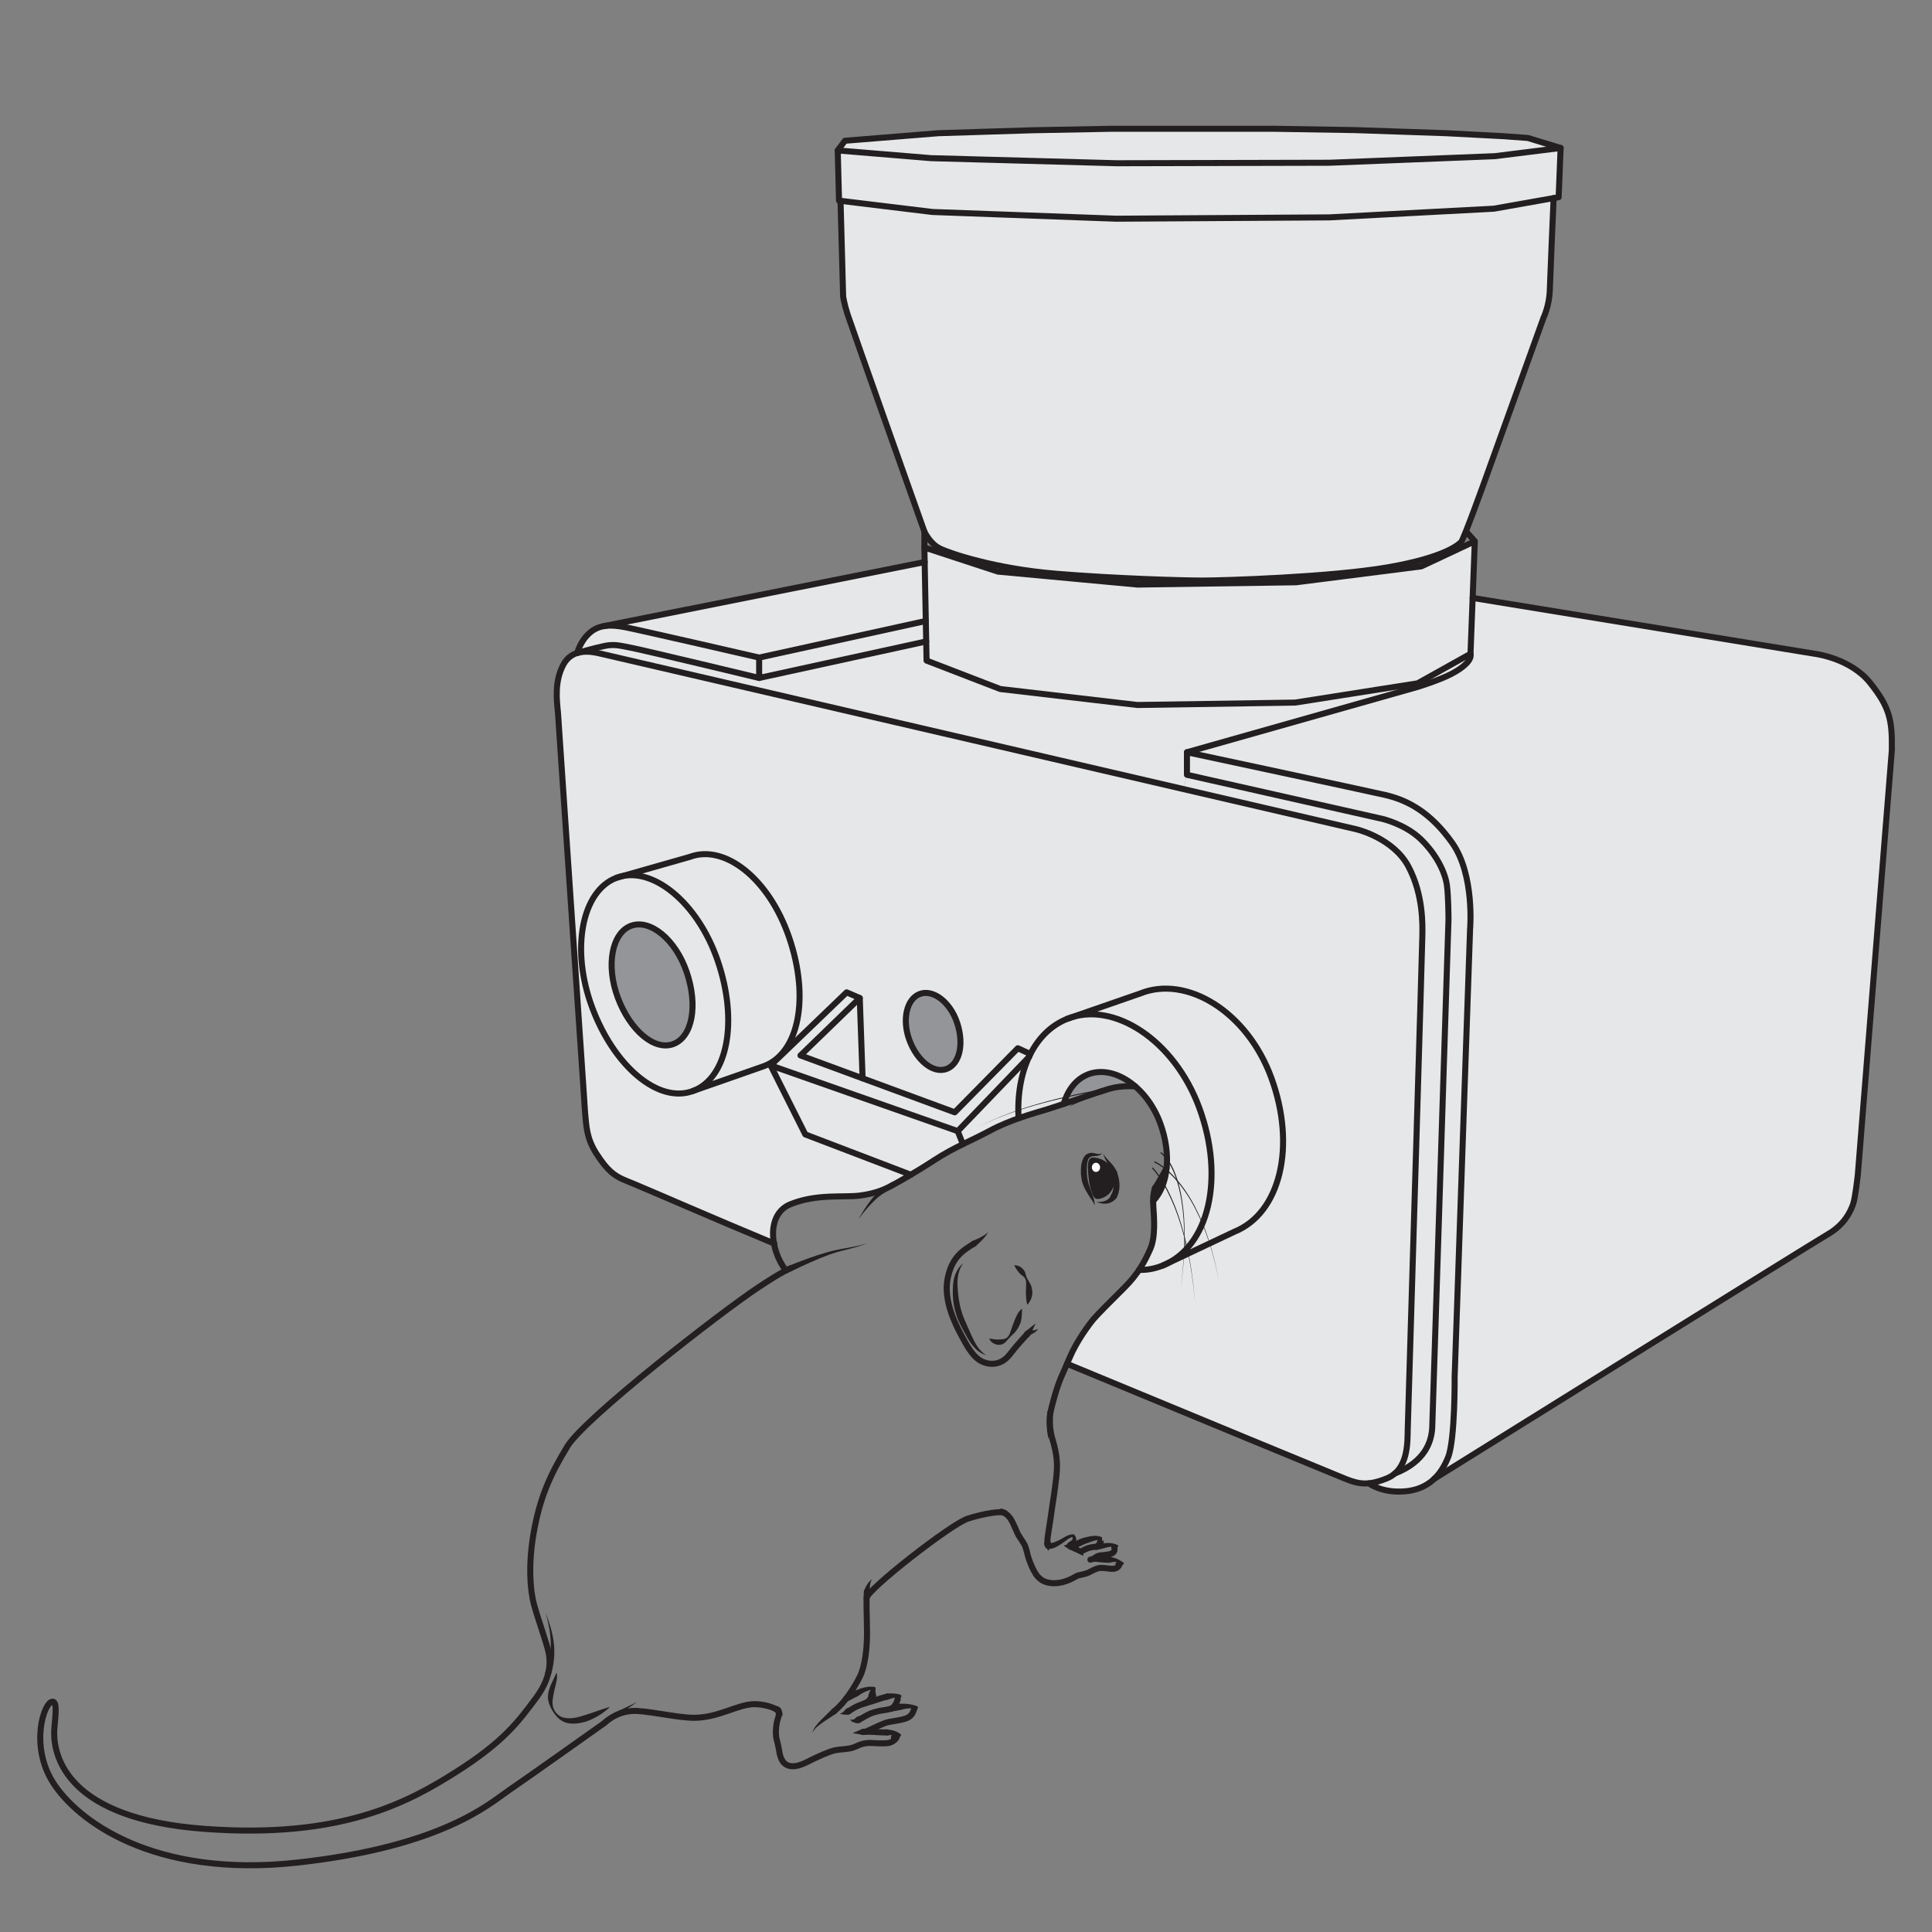 <?xml version="1.0" encoding="UTF-8" standalone="no"?>
<!DOCTYPE svg PUBLIC "-//W3C//DTD SVG 1.1//EN" "http://www.w3.org/Graphics/SVG/1.1/DTD/svg11.dtd">
<svg width="100%" height="100%" viewBox="0 0 1000 1000" version="1.1" xmlns="http://www.w3.org/2000/svg" xmlns:xlink="http://www.w3.org/1999/xlink" xml:space="preserve" xmlns:serif="http://www.serif.com/" style="fill-rule:evenodd;clip-rule:evenodd;stroke-linecap:round;stroke-linejoin:round;stroke-miterlimit:10;">
    <rect x="0" y="0" width="1000" height="1000" fill="#808080" stroke="none"/>
    <g transform="matrix(1,0,0,1,-6075,-1125)">
        <g id="Page-11" serif:id="Page 11" transform="matrix(4.167,0,0,4.167,6075,1125)">
            <rect x="0" y="0" width="240" height="240" style="fill:none;"/>
            <g id="Nose-poke-with-oke-wall--lean" serif:id="Nose poke with oke wall, lean">
                <g transform="matrix(-0.904,0.427,0.427,0.904,147.334,153.864)">
                    <path d="M-2.394,1.766L0.536,1.766C0.478,1.549 0.429,1.33 0.385,1.119C-0.688,0.673 -1.71,0.005 -2.647,-0.856C-2.608,-0.046 -2.534,0.837 -2.394,1.766" style="fill:rgb(230,231,232);fill-rule:nonzero;"/>
                </g>
                <g transform="matrix(1,0,0,1,144.963,146.669)">
                    <path d="M0,-2.689C0.39,-2.16 0.87,-1.309 1.28,0C0.78,-0.58 0.32,-1.03 -0.08,-1.37C-0.02,-1.79 0,-2.229 0,-2.689" style="fill:rgb(230,231,232);fill-rule:nonzero;"/>
                </g>
                <g transform="matrix(1,0,0,1,146.243,152.25)">
                    <path d="M0,-5.58C0.49,-4 0.88,-1.769 0.88,1.37C0.07,-1.79 -0.93,-3.93 -1.73,-5.269L-1.73,-5.28C-1.55,-5.8 -1.43,-6.36 -1.36,-6.95C-0.96,-6.61 -0.5,-6.16 0,-5.58" style="fill:rgb(230,231,232);fill-rule:nonzero;"/>
                </g>
                <g transform="matrix(1,0,0,1,146.243,155.04)">
                    <path d="M0,-8.37C0.99,-7.21 2.11,-5.51 3.12,-3.08C2.64,-1.9 2,-0.86 1.22,0C1.12,-0.49 1,-0.96 0.88,-1.4L0.88,-1.42C0.88,-4.559 0.49,-6.79 0,-8.37" style="fill:rgb(230,231,232);fill-rule:nonzero;"/>
                </g>
                <g transform="matrix(1,0,0,1,143.233,155.54)">
                    <path d="M0,-6.36L0,-6.37C0.56,-6.969 0.97,-7.71 1.26,-8.559C1.26,-8.57 1.26,-8.57 1.27,-8.58C1.27,-8.58 1.28,-8.58 1.28,-8.57L1.28,-8.559C2.08,-7.219 3.08,-5.08 3.89,-1.92L3.89,-1.9C3.89,-1.33 3.88,-0.73 3.85,-0.099C3.29,0.46 2.66,0.93 1.96,1.29L1.2,1.651C0.22,2.04 -0.7,2.22 -1.75,2.201C-1.14,1.31 -0.72,0.451 -0.35,-0.4C0.32,-1.92 0.12,-4.25 0.02,-5.7C0.01,-5.94 0,-6.16 0,-6.36" style="fill:rgb(230,231,232);fill-rule:nonzero;"/>
                </g>
                <g transform="matrix(1,0,0,1,157.913,141.651)">
                    <path d="M0,-7.771C3.09,0.689 1.13,9.029 -4.6,11.349L-7.66,12.79C-7.93,11.889 -8.24,11.059 -8.55,10.309C-6.98,6.5 -7,1.259 -8.94,-4.021C-11.91,-12.131 -19.01,-16.981 -24.64,-15.341L-16.28,-18.25C-10.55,-20.561 -3.02,-16.021 0,-7.771" style="fill:rgb(230,231,232);fill-rule:nonzero;"/>
                </g>
                <g transform="matrix(1,0,0,1,129.953,137.34)">
                    <path d="M0,0.49C-0.81,0.73 -2.06,1.09 -3.43,1.57C-3.45,1.23 -3.46,0.9 -3.46,0.57C-1.39,-0.13 0.68,-0.67 2.47,-1.08C2.45,-1.031 2.43,-0.98 2.42,-0.93C2.4,-0.89 2.38,-0.85 2.37,-0.81C2.28,-0.62 2.22,-0.42 2.16,-0.23L2.18,-0.23L2.17,-0.22C1.26,0.09 0.47,0.35 0,0.49" style="fill:rgb(230,231,232);fill-rule:nonzero;"/>
                </g>
                <g transform="matrix(1,0,0,1,126.523,134.479)">
                    <path d="M0,4.431C-1.16,4.851 -2.41,5.351 -3.54,5.961C-4.74,6.611 -5.83,7.101 -6.92,7.641L-7.56,6.021L1.31,-3.21C0.41,-1.319 -0.05,0.961 -0.03,3.431C-0.03,3.761 -0.02,4.091 0,4.431" style="fill:rgb(230,231,232);fill-rule:nonzero;"/>
                </g>
                <g transform="matrix(1,0,0,1,128.003,145.71)">
                    <path d="M0,-14.79C1.02,-16.81 2.56,-18.35 4.54,-19.15L5.27,-19.4C10.9,-21.04 18,-16.19 20.97,-8.08C22.91,-2.8 22.93,2.44 21.36,6.25C20.35,3.82 19.23,2.12 18.24,0.96C17.83,-0.35 17.35,-1.2 16.96,-1.729C16.95,-3.12 16.68,-4.64 16.12,-6.17C15.42,-8.07 14.31,-9.65 13.02,-10.76L13.01,-10.76C12.18,-11.49 11.27,-12.01 10.36,-12.29C9.39,-12.6 8.41,-12.64 7.5,-12.38C7.36,-12.34 7.22,-12.3 7.08,-12.24C6.72,-12.09 6.39,-11.9 6.09,-11.66C5.93,-11.56 5.79,-11.43 5.65,-11.28C5.5,-11.15 5.37,-11 5.25,-10.84C5.12,-10.7 5.01,-10.54 4.91,-10.37C4.91,-10.36 4.9,-10.36 4.9,-10.35C4.79,-10.19 4.7,-10.03 4.61,-9.85C4.58,-9.79 4.55,-9.729 4.53,-9.67C4.49,-9.6 4.46,-9.53 4.43,-9.46L4.43,-9.45L4.42,-9.45C2.63,-9.04 0.56,-8.5 -1.51,-7.8C-1.53,-10.269 -1.07,-12.55 -0.17,-14.44C-0.13,-14.56 -0.07,-14.68 0,-14.79" style="fill:rgb(230,231,232);fill-rule:nonzero;"/>
                </g>
                <g transform="matrix(1,0,0,1,106.793,133.941)">
                    <path d="M0,-9.971L0.35,0L-7.36,-2.841L0,-9.971Z" style="fill:rgb(230,231,232);fill-rule:nonzero;"/>
                </g>
                <g transform="matrix(1,0,0,1,107.143,129.81)">
                    <path d="M0,4.14L11.45,8.36L19.29,0.4L20.86,1.11C20.79,1.22 20.73,1.34 20.69,1.459L11.82,10.69L-11.42,2.53L-10.31,1.459L-1.98,-6.55L-0.35,-5.84L-7.71,1.289L0,4.13L0,4.14Z" style="fill:rgb(230,231,232);fill-rule:nonzero;"/>
                </g>
                <g transform="matrix(1,0,0,1,119.602,136.14)">
                    <path d="M0,5.98C-1.13,6.53 -2.27,7.129 -3.55,7.959C-4.6,8.65 -5.61,9.27 -6.47,9.78L-19.57,4.77L-23.88,-3.8L-0.64,4.36L0,5.98Z" style="fill:rgb(230,231,232);fill-rule:nonzero;"/>
                </g>
                <g transform="matrix(1,0,0,1,110.593,125.832)">
                    <path d="M0,21.518C-0.69,21.869 -1.78,22.418 -3.8,22.678C-5.82,22.928 -9.13,22.428 -12.41,23.748C-14.3,24.518 -14.84,26.558 -14.46,28.619C-22.17,25.428 -29.25,22.308 -31.81,21.248C-32.7,20.878 -32.84,20.829 -33.18,20.678C-34.23,20.199 -35.12,19.649 -36.53,17.428C-37.73,15.548 -37.75,14.088 -37.91,12.529C-37.95,12.048 -38.03,10.619 -38.03,10.619L-39.23,-7.042L-38.39,-7.101C-38.29,-5.062 -37.85,-2.872 -37.03,-0.671C-34.31,6.598 -28.81,11.289 -24.51,9.678L-15.7,6.588C-14.99,6.319 -14.36,5.918 -13.81,5.388L-13.76,5.438L-14.87,6.508L-10.56,15.079L2.54,20.088C1.54,20.678 0.74,21.128 0.26,21.388C0.22,21.409 0.18,21.428 0.14,21.449C0.09,21.478 0.04,21.498 0,21.518" style="fill:rgb(230,231,232);fill-rule:nonzero;"/>
                </g>
                <g transform="matrix(1,0,0,1,83.633,115.341)">
                    <path d="M0,14.339C2.36,13.459 3.09,9.56 1.66,5.39C0.26,1.319 -2.9,-1.221 -5.26,-0.341C-7.62,0.539 -8.4,4.549 -6.89,8.589C-5.38,12.619 -2.35,15.219 0,14.339M5.51,3.989C8.1,11.52 6.75,18.56 2.45,20.169C-1.85,21.779 -7.35,17.089 -10.07,9.819C-10.89,7.619 -11.33,5.429 -11.43,3.39C-11.65,-1.321 -10.05,-5.19 -7.05,-6.31L-6.37,-6.501C-2.16,-7.44 3.13,-2.971 5.51,3.989" style="fill:rgb(230,231,232);fill-rule:nonzero;"/>
                </g>
                <g transform="matrix(1,0,0,1,98.013,123.899)">
                    <path d="M0,-7.459C2.15,-1.159 1.53,4.641 -1.23,7.32C-1.78,7.851 -2.41,8.251 -3.12,8.52L-11.93,11.61C-7.63,10.001 -6.28,2.961 -8.87,-4.569C-11.25,-11.529 -16.54,-15.999 -20.75,-15.06L-12.32,-17.459C-8.02,-19.069 -2.52,-14.8 0,-7.459" style="fill:rgb(230,231,232);fill-rule:nonzero;"/>
                </g>
                <g transform="matrix(1,0,0,1,168.473,176.27)">
                    <path d="M0,-73.27C0,-73.27 -9.01,-75.36 -21.44,-78.25L-21.04,-80.03L3.23,-74.55C3.23,-74.55 6.06,-73.9 8.01,-72.03C10.01,-70.09 11.08,-67.79 11.27,-66.21C11.43,-64.82 11.45,-62.46 11.45,-62.04C11.45,-61.66 9.79,-10.53 9.48,-0.6C9.45,0.46 9.45,0.64 9.43,1.05C9.33,2.82 8.55,5.28 4.79,6.76L4.78,6.75C6.44,5.35 6.36,2.66 6.39,1.24C6.4,0.4 6.41,0.53 6.45,-0.75C6.76,-11.23 8.21,-59.35 8.21,-60.22C8.21,-61.2 8.37,-65.09 6.47,-68.65C4.57,-72.21 0,-73.27 0,-73.27" style="fill:rgb(230,231,232);fill-rule:nonzero;"/>
                </g>
                <g transform="matrix(1,0,0,1,180.373,174.24)">
                    <path d="M0,-69.55C2.83,-65.571 2.23,-58.811 2.23,-58.811L0.31,-3.25C0.31,-3.25 0.38,4.58 -0.5,6.779C-0.9,7.79 -1.45,8.71 -2.21,9.439C-3.09,10.29 -4.27,10.87 -5.85,11C-8.77,11.25 -10.32,10.01 -10.32,10.01L-10.32,10C-9.68,9.939 -8.97,9.75 -8.09,9.389C-7.71,9.24 -7.39,9.04 -7.12,8.779L-7.11,8.79C-3.35,7.309 -2.57,4.849 -2.47,3.08C-2.45,2.67 -2.45,2.49 -2.42,1.429C-2.11,-8.5 -0.45,-59.63 -0.45,-60.01C-0.45,-60.431 -0.47,-62.79 -0.63,-64.181C-0.82,-65.76 -1.89,-68.061 -3.89,-70C-5.84,-71.87 -8.67,-72.521 -8.67,-72.521L-32.94,-78L-32.94,-80.8C-32.94,-80.8 -10.81,-76.061 -8.37,-75.51C-5.47,-74.851 -2.66,-73.3 0,-69.55" style="fill:rgb(230,231,232);fill-rule:nonzero;"/>
                </g>
                <g transform="matrix(1,0,0,1,77.653,83.95)">
                    <path d="M0,-6.04C1.65,-5.73 16.64,-2.27 16.64,-2.27L16.64,0.26C16.64,0.26 2.37,-3.17 0.89,-3.46C-0.59,-3.74 -1.3,-3.96 -2.48,-3.73C-3.66,-3.5 -5.82,-2.88 -5.82,-2.88C-5.86,-2.87 -5.91,-2.851 -5.95,-2.84C-5.95,-2.84 -5.59,-4.33 -4.37,-5.37C-3.83,-5.83 -3.25,-6.07 -2.62,-6.181L-2.5,-6.2C-1.72,-6.3 -0.88,-6.21 0,-6.04" style="fill:rgb(230,231,232);fill-rule:nonzero;"/>
                </g>
                <g transform="matrix(1,0,0,1,115.003,84.21)">
                    <path d="M0,-7.07L0.04,-4.53L-20.71,0L-20.71,-2.53L-0.01,-7.07L0,-7.07Z" style="fill:rgb(230,231,232);fill-rule:nonzero;"/>
                </g>
                <g transform="matrix(1,0,0,1,117.573,132.44)">
                    <path d="M0,0.329C1.64,-0.28 2.2,-2.78 1.3,-5.431C0.42,-8.021 -1.69,-9.591 -3.32,-8.981C-4.95,-8.37 -5.56,-5.78 -4.6,-3.221C-3.65,-0.671 -1.63,0.939 0,0.329M-12.41,-9.181L-20.74,-1.171L-20.79,-1.221C-18.03,-3.9 -17.41,-9.7 -19.56,-16C-22.08,-23.341 -27.58,-27.61 -31.88,-26L-40.31,-23.601C-40.54,-23.561 -40.77,-23.49 -40.99,-23.41C-43.99,-22.29 -45.59,-18.421 -45.37,-13.71L-46.21,-13.65L-48.16,-42.381C-48.16,-42.381 -48.23,-43.551 -48.27,-43.941C-48.42,-45.45 -48.72,-47.75 -47.62,-49.851C-47.17,-50.691 -46.54,-51.12 -45.87,-51.33C-45.83,-51.341 -45.78,-51.36 -45.74,-51.37C-44.74,-51.631 -43.67,-51.421 -43.01,-51.261C-42.23,-51.07 1.99,-40.801 29.46,-34.421C41.89,-31.53 50.9,-29.441 50.9,-29.441C50.9,-29.441 55.47,-28.381 57.37,-24.82C59.27,-21.261 59.11,-17.37 59.11,-16.391C59.11,-15.521 57.66,32.6 57.35,43.079C57.31,44.359 57.3,44.229 57.29,45.069C57.26,46.489 57.34,49.18 55.68,50.579C55.41,50.84 55.09,51.04 54.71,51.189C53.83,51.55 53.12,51.739 52.48,51.8C50.94,51.96 49.87,51.369 47.94,50.59C46.9,50.17 32.13,44.079 14.97,36.96C15.07,36.739 15.17,36.5 15.28,36.229C16.16,34.119 17.77,31.989 18.26,31.409C18.75,30.829 20.36,29.22 22.09,27.5C22.85,26.739 23.44,26.01 23.91,25.3C24.96,25.319 25.88,25.14 26.86,24.75L27.62,24.39L29.48,23.51L30.03,23.25L32.68,22L35.74,20.559C41.47,18.239 43.43,9.899 40.34,1.439C37.32,-6.811 29.79,-11.351 24.06,-9.04L15.7,-6.131L14.97,-5.881C12.99,-5.08 11.45,-3.54 10.43,-1.521L8.86,-2.231L1.02,5.729L-10.43,1.51L-10.43,1.5L-10.78,-8.471L-12.41,-9.181Z" style="fill:rgb(230,231,232);fill-rule:nonzero;"/>
                </g>
                <g transform="matrix(1,0,0,1,94.293,93.49)">
                    <path d="M0,-9.28L20.75,-13.81L20.8,-11.44L29.95,-7.9L46.99,-5.92L66.58,-6.22L81.79,-8.61L88.36,-12.28C88.55,-11.52 87.52,-10.58 85.99,-9.78C84.45,-8.98 81.78,-8.16 81.78,-8.16L53.14,-0.05L53.14,2.75L52.74,4.53C25.27,-1.85 -18.95,-12.12 -19.73,-12.31C-20.39,-12.47 -21.46,-12.68 -22.46,-12.42C-22.46,-12.42 -20.3,-13.04 -19.12,-13.27C-17.94,-13.5 -17.23,-13.28 -15.75,-13C-14.27,-12.71 0,-9.28 0,-9.28" style="fill:rgb(230,231,232);fill-rule:nonzero;"/>
                </g>
                <g transform="matrix(1,0,0,1,75.153,73.76)">
                    <path d="M0,3.99L39.7,-3.93L39.85,3.38L39.84,3.38L19.14,7.92C19.14,7.92 4.15,4.46 2.5,4.15C1.62,3.98 0.78,3.89 0,3.99" style="fill:rgb(230,231,232);fill-rule:nonzero;"/>
                </g>
                <g transform="matrix(1,0,0,1,232.292,173.14)">
                    <path d="M0,-88.33C2.37,-85.34 2.77,-83.8 2.7,-79.96L-1.52,-27.239C-1.52,-27.239 -1.84,-24.37 -2.11,-23.59C-2.41,-22.729 -3.13,-21.059 -5.23,-19.84C-7.26,-18.659 -54.13,10.54 -54.13,10.54C-53.37,9.811 -52.82,8.891 -52.42,7.88C-51.54,5.681 -51.61,-2.149 -51.61,-2.149L-49.69,-57.71C-49.69,-57.71 -49.09,-64.47 -51.92,-68.449C-54.58,-72.199 -57.39,-73.75 -60.29,-74.409C-62.73,-74.96 -84.86,-79.699 -84.86,-79.699L-56.22,-87.809C-56.22,-87.809 -53.55,-88.63 -52.01,-89.43C-50.48,-90.229 -49.45,-91.17 -49.64,-91.93L-49.37,-98.87L-6.67,-91.899C-6.67,-91.899 -2.38,-91.319 0,-88.33" style="fill:rgb(230,231,232);fill-rule:nonzero;"/>
                </g>
                <g transform="matrix(1,0,0,1,114.823,86.792)">
                    <path d="M0,-18.782L9.14,-15.792L26.48,-14.181L46.18,-14.462L61.73,-16.442L68.37,-19.561L68.1,-12.522L67.83,-5.582L61.26,-1.912L46.05,0.478L26.46,0.779L9.42,-1.202L0.27,-4.742L0.22,-7.112L0.18,-9.652L0.03,-16.962L0,-18.782Z" style="fill:rgb(230,231,232);fill-rule:nonzero;"/>
                </g>
                <g transform="matrix(1,0,0,1,192.983,72.111)">
                    <path d="M0,-47.511L0,-47.5C0,-47.5 -0.42,-38 -0.48,-36.061C-0.54,-34.12 -1.25,-32.66 -1.25,-32.66L-8.34,-12.971C-8.34,-12.971 -11.16,-5.12 -11.5,-4.781C-11.75,-4.531 -13.4,-2.891 -20.57,-1.651C-27.74,-0.401 -41.11,0 -43.59,0C-46.08,0 -54.44,-0.24 -61.81,-0.841C-69.47,-1.481 -75.05,-3.391 -76.27,-4C-77.5,-4.611 -78.16,-6.08 -78.16,-6.08C-78.16,-6.08 -87.28,-31.74 -87.7,-33.061C-88.13,-34.391 -88.25,-35.29 -88.25,-35.29L-88.58,-47.16L-88.58,-47.17L-77.17,-45.781L-54.33,-44.95L-27.88,-45.111L-7.43,-46.191L0,-47.511Z" style="fill:rgb(230,231,232);fill-rule:nonzero;"/>
                </g>
                <g transform="matrix(1,0,0,1,193.853,27.16)">
                    <path d="M0,-8.78L-0.25,-2.67L-0.87,-2.56L-8.3,-1.24L-28.75,-0.16L-55.2,0L-78.04,-0.83L-89.45,-2.219L-89.63,-2.24L-89.8,-8.469L-78.2,-7.52L-55.18,-6.88L-28.71,-6.94L-8.2,-7.759L0,-8.78Z" style="fill:rgb(230,231,232);fill-rule:nonzero;"/>
                </g>
                <g transform="matrix(1,0,0,1,104.953,18.8)">
                    <path d="M0,-1.32L11.59,-2.251L23.29,-2.621L33.07,-2.8L53.36,-2.8L63.33,-2.64L74.69,-2.251L81.74,-1.89L84.82,-1.661L88.9,-0.421L80.7,0.6L60.19,1.419L33.72,1.48L10.7,0.839L-0.9,-0.11L0,-1.32Z" style="fill:rgb(230,231,232);fill-rule:nonzero;"/>
                </g>
                <g transform="matrix(1,0,0,1,69.16,214.124)">
                    <path d="M0,-6.284C0.107,-5.723 -0.062,-5.179 -0.175,-4.684C-0.298,-4.183 -0.409,-3.708 -0.476,-3.235C-0.554,-2.77 -0.569,-2.255 -0.353,-1.794C-0.145,-1.335 0.252,-0.969 0.706,-0.815C1.624,-0.53 2.594,-0.787 3.54,-1.097C4.5,-1.393 5.462,-1.768 6.487,-2.076L6.524,-2.011C5.729,-1.291 4.814,-0.723 3.794,-0.34C3.28,-0.16 2.734,-0.046 2.168,-0.025C1.607,0 0.999,-0.113 0.52,-0.446C0.035,-0.767 -0.292,-1.22 -0.567,-1.681C-0.844,-2.144 -1.072,-2.688 -1.098,-3.266C-1.113,-4.447 -0.432,-5.347 -0.075,-6.284L0,-6.284Z" style="fill:rgb(35,31,32);fill-rule:nonzero;"/>
                </g>
                <g transform="matrix(-0.846,-0.533,-0.533,0.846,143.775,146.612)">
                    <path d="M-0.22,-1.692C-0.478,-1.154 -0.677,-0.616 -0.798,-0.073C-0.601,-0.183 -0.401,-0.278 -0.22,-0.362C-0.193,-0.905 -0.157,-1.441 -0.144,-1.702C-0.172,-1.695 -0.198,-1.689 -0.22,-1.692" style="fill:rgb(198,200,202);fill-rule:nonzero;"/>
                </g>
                <g transform="matrix(1,0,0,1,144.49,148.634)">
                    <path d="M0,-1.658C-0.286,-0.79 -0.709,-0.04 -1.27,0.552C-1.25,-0.346 -1.103,-0.879 -1.063,-0.997C-1.054,-1.016 -1.054,-1.026 -1.054,-1.026C-0.995,-1.125 -0.936,-1.223 -0.866,-1.332C-0.709,-1.579 -0.522,-1.894 -0.335,-2.21C-0.227,-2.043 -0.108,-1.855 0,-1.658" style="fill:rgb(198,200,202);fill-rule:nonzero;"/>
                </g>
                <g transform="matrix(1,0,0,1,137.666,137.113)">
                    <path d="M0,-1.845C-1.112,-1.509 -3.604,-0.652 -5.553,0C-5.464,-0.296 -5.366,-0.592 -5.238,-0.859C-2.412,-1.499 -0.295,-1.805 0,-1.845" style="fill:rgb(147,149,152);fill-rule:nonzero;"/>
                </g>
                <g transform="matrix(1,0,0,1,137.666,133.709)">
                    <path d="M0,1.559C-0.295,1.599 -2.412,1.905 -5.238,2.545C-4.687,1.244 -3.781,0.247 -2.58,-0.236C-0.729,-0.986 1.467,-0.354 3.318,1.234C3.121,1.214 1.536,1.106 0.04,1.549C0.04,1.549 0.03,1.549 0,1.559" style="fill:rgb(147,149,152);fill-rule:nonzero;"/>
                </g>
                <g transform="matrix(1,0,0,1,96.185,110.848)">
                    <path d="M0,43.623C-7.728,40.418 -14.832,37.296 -17.406,36.227C-18.293,35.859 -18.435,35.814 -18.771,35.661C-19.817,35.185 -20.714,34.629 -22.122,32.416C-23.319,30.535 -23.345,29.07 -23.499,27.51C-23.545,27.034 -23.626,25.602 -23.626,25.602L-26.775,-20.792C-26.775,-20.792 -26.841,-21.962 -26.879,-22.351C-27.029,-23.861 -27.328,-26.161 -26.227,-28.253C-25.106,-30.386 -22.765,-29.935 -21.624,-29.663C-20.483,-29.392 72.291,-7.843 72.291,-7.843C72.291,-7.843 76.854,-6.783 78.756,-3.224C80.658,0.336 80.495,4.222 80.495,5.2C80.495,6.072 79.05,54.194 78.735,64.668C78.696,65.948 78.693,65.823 78.675,66.666C78.639,68.324 78.756,71.692 76.094,72.779C73.083,74.009 72.045,73.28 69.33,72.182C68.291,71.762 53.52,65.673 36.358,58.558" style="fill:none;fill-rule:nonzero;stroke:rgb(35,31,32);stroke-width:0.75px;"/>
                </g>
                <g transform="matrix(1,0,0,1,170.051,94.673)">
                    <path d="M0,89.582C0,89.582 1.549,90.815 4.47,90.571C7.39,90.327 8.938,88.547 9.821,86.346C10.704,84.145 10.636,76.319 10.636,76.319L12.552,20.757C12.552,20.757 13.154,13.993 10.328,10.017C7.662,6.267 4.85,4.718 1.957,4.061C-0.491,3.504 -22.616,-1.233 -22.616,-1.233L-22.616,1.567L1.658,7.043C1.658,7.043 4.486,7.694 6.429,9.568C8.436,11.504 9.504,13.808 9.689,15.384C9.854,16.781 9.871,19.133 9.871,19.555C9.871,19.935 8.215,71.068 7.904,80.992C7.87,82.06 7.874,82.236 7.852,82.65C7.757,84.414 6.97,86.875 3.209,88.358" style="fill:none;fill-rule:nonzero;stroke:rgb(35,31,32);stroke-width:0.75px;"/>
                </g>
                <g transform="matrix(1,0,0,1,183.193,86.469)">
                    <path d="M0,-19.238L-0.537,-5.258L-7.111,-1.59L-22.324,0.802L-41.912,1.101L-58.945,-0.883L-68.1,-4.415L-68.372,-18.464L-59.23,-15.467L-41.891,-13.858L-22.188,-14.143L-6.643,-16.12L0,-19.238L-0.978,-20.339" style="fill:none;fill-rule:nonzero;stroke:rgb(35,31,32);stroke-width:0.75px;"/>
                </g>
                <g transform="matrix(1,0,0,1,115.048,81.671)">
                    <path d="M0,-1.995L-20.751,2.54L-20.751,0.01L-0.05,-4.535" style="fill:none;fill-rule:nonzero;stroke:rgb(35,31,32);stroke-width:0.75px;"/>
                </g>
                <g transform="matrix(1,0,0,1,71.83,83.128)">
                    <path d="M0,-2.056C0,-2.056 2.161,-2.677 3.343,-2.909C4.524,-3.139 5.23,-2.922 6.711,-2.636C8.192,-2.351 22.468,1.083 22.468,1.083" style="fill:none;fill-rule:nonzero;stroke:rgb(35,31,32);stroke-width:0.75px;"/>
                </g>
                <g transform="matrix(1,0,0,1,71.702,78.102)">
                    <path d="M0,3.006C0,3.006 0.36,1.52 1.583,0.474C2.805,-0.572 4.312,-0.505 5.956,-0.192C7.6,0.12 22.596,3.578 22.596,3.578" style="fill:none;fill-rule:nonzero;stroke:rgb(35,31,32);stroke-width:0.75px;"/>
                </g>
                <g transform="matrix(0.981,-0.196,-0.196,-0.981,76.193,81.591)">
                    <path d="M-0.392,3.973L40.218,3.973" style="fill:none;fill-rule:nonzero;stroke:rgb(35,31,32);stroke-width:0.75px;"/>
                </g>
                <g transform="matrix(1,0,0,1,147.435,81.212)">
                    <path d="M0,12.228L28.634,4.118C28.634,4.118 31.31,3.302 32.845,2.5C34.379,1.699 35.411,0.761 35.221,0" style="fill:none;fill-rule:nonzero;stroke:rgb(35,31,32);stroke-width:0.75px;"/>
                </g>
                <g transform="matrix(1,0,0,1,182.923,183.682)">
                    <path d="M0,-109.411L42.698,-102.442C42.698,-102.442 46.99,-101.858 49.367,-98.869C51.744,-95.88 52.138,-94.345 52.07,-90.5L47.846,-37.784C47.846,-37.784 47.535,-34.911 47.262,-34.129C46.963,-33.273 46.243,-31.602 44.138,-30.38C42.111,-29.202 -4.763,0 -4.763,0" style="fill:none;fill-rule:nonzero;stroke:rgb(35,31,32);stroke-width:0.75px;"/>
                </g>
                <g transform="matrix(1,0,0,1,104.057,26.86)">
                    <path d="M0,-8.173L0.163,-1.937L11.756,-0.53L34.597,0.306L61.043,0.142L81.5,-0.938L89.548,-2.364L89.792,-8.479L81.602,-7.459L61.084,-6.645L34.617,-6.583L11.593,-7.215L0,-8.173Z" style="fill:none;fill-rule:nonzero;stroke:rgb(35,31,32);stroke-width:0.75px;"/>
                </g>
                <g transform="matrix(1,0,0,1,104.057,15.996)">
                    <path d="M0,2.69L0.896,1.488L12.49,0.55L24.185,0.183L33.965,0L54.258,0L64.222,0.163L75.591,0.55L82.641,0.918L85.717,1.141L89.792,2.384" style="fill:none;fill-rule:nonzero;stroke:rgb(35,31,32);stroke-width:0.75px;"/>
                </g>
                <g transform="matrix(1,0,0,1,104.406,71.774)">
                    <path d="M0,-46.829L0.324,-34.95C0.324,-34.95 0.446,-34.053 0.874,-32.728C1.302,-31.403 10.416,-5.742 10.416,-5.742C10.416,-5.742 11.082,-4.275 12.304,-3.663C13.526,-3.052 19.109,-1.14 26.77,-0.508C34.135,0.1 42.5,0.34 44.985,0.34C47.471,0.34 60.837,-0.068 68.009,-1.311C75.181,-2.555 76.831,-4.195 77.076,-4.441C77.422,-4.787 80.234,-12.634 80.234,-12.634L87.325,-32.32C87.325,-32.32 88.038,-33.788 88.099,-35.725C88.16,-37.66 88.576,-47.169 88.576,-47.169" style="fill:none;fill-rule:nonzero;stroke:rgb(35,31,32);stroke-width:0.75px;"/>
                </g>
                <g transform="matrix(0,-1,-1,0,115.809,67.019)">
                    <path d="M-0.987,0.987L0.987,0.987" style="fill:none;fill-rule:nonzero;stroke:rgb(35,31,32);stroke-width:0.75px;"/>
                </g>
                <g transform="matrix(0.35,0.937,0.937,-0.35,75.879,116.048)">
                    <path d="M7.723,-5.357C15.485,-5.358 21.8,-1.854 21.8,2.74C21.799,7.334 15.681,11.059 7.723,11.278C-0.037,11.492 -6.325,7.711 -6.325,3.118C-6.325,-1.476 -0.039,-5.356 7.723,-5.357Z" style="fill:none;fill-rule:nonzero;stroke:rgb(35,31,32);stroke-width:0.75px;"/>
                </g>
                <g transform="matrix(0.937,0.349,0.349,-0.937,135.502,157.496)">
                    <path d="M5.695,1.861C6.679,2.204 7.486,2.693 8.268,3.408C12.833,7.576 11.71,16.295 5.695,23.32C-0.168,30.168 -9.006,32.126 -13.571,27.958C-16.86,24.954 -17.241,19.588 -14.903,14.282" style="fill:none;fill-rule:nonzero;stroke:rgb(35,31,32);stroke-width:0.75px;"/>
                </g>
                <g transform="matrix(0.945,-0.328,-0.328,-0.945,129.203,131.923)">
                    <path d="M4.912,3.971L14.536,3.971C20.711,4.278 26.333,-2.483 26.478,-11.263C26.627,-20.27 22.039,-27.506 15.865,-27.813L6.108,-28.865" style="fill:none;fill-rule:nonzero;stroke:rgb(35,31,32);stroke-width:0.75px;"/>
                </g>
                <g transform="matrix(1,0,0,1,143.241,132.2)">
                    <path d="M0,16.981C1.876,14.991 2.292,11.188 0.882,7.341C-0.821,2.699 -4.99,0 -8.136,1.269C-9.592,1.857 -10.617,3.192 -11.113,4.919" style="fill:none;fill-rule:nonzero;stroke:rgb(35,31,32);stroke-width:0.75px;"/>
                </g>
                <g transform="matrix(0.962,-0.274,-0.274,-0.962,73.995,112.741)">
                    <path d="M3.505,2.859L12.976,2.859C17.555,3.23 21.675,-2.38 22.087,-10.132C22.511,-18.082 19.298,-24.277 14.719,-24.649L5.398,-25.204" style="fill:none;fill-rule:nonzero;stroke:rgb(35,31,32);stroke-width:0.75px;"/>
                </g>
                <g transform="matrix(0.35,0.937,0.937,-0.35,78.014,118.928)">
                    <path d="M4.236,-2.938C8.539,-2.939 12.041,-1.017 12.041,1.503C12.04,4.022 8.648,6.065 4.236,6.186C-0.067,6.303 -3.553,4.229 -3.553,1.709C-3.553,-0.809 -0.067,-2.938 4.236,-2.938" style="fill:rgb(147,149,152);fill-rule:nonzero;"/>
                </g>
                <g transform="matrix(0.35,0.937,0.937,-0.35,78.014,118.928)">
                    <path d="M4.236,-2.938C8.539,-2.939 12.041,-1.017 12.041,1.503C12.04,4.022 8.648,6.065 4.236,6.186C-0.067,6.303 -3.553,4.229 -3.553,1.709C-3.553,-0.809 -0.067,-2.938 4.236,-2.938Z" style="fill:none;fill-rule:nonzero;stroke:rgb(35,31,32);stroke-width:0.75px;"/>
                </g>
                <g transform="matrix(0.35,0.937,0.937,-0.35,113.845,125.762)">
                    <path d="M2.927,-2.029C5.656,-2.029 7.875,-0.701 7.876,1.04C7.875,2.781 5.724,4.193 2.927,4.276C0.2,4.358 -2.01,2.924 -2.01,1.183C-2.01,-0.558 0.2,-2.029 2.927,-2.029" style="fill:rgb(147,149,152);fill-rule:nonzero;"/>
                </g>
                <g transform="matrix(0.35,0.937,0.937,-0.35,113.845,125.762)">
                    <path d="M2.927,-2.029C5.656,-2.029 7.875,-0.701 7.876,1.04C7.875,2.781 5.724,4.193 2.927,4.276C0.2,4.358 -2.01,2.924 -2.01,1.183C-2.01,-0.558 0.2,-2.029 2.927,-2.029Z" style="fill:none;fill-rule:nonzero;stroke:rgb(35,31,32);stroke-width:0.75px;"/>
                </g>
                <g transform="matrix(1,0,0,1,113.136,123.263)">
                    <path d="M0,22.657L-13.106,17.648L-17.413,9.075L-7.972,0L-6.342,0.706L-5.99,10.682" style="fill:none;fill-rule:nonzero;stroke:rgb(35,31,32);stroke-width:0.75px;"/>
                </g>
                <g transform="matrix(-0.909,-0.416,-0.416,0.909,100.666,125.259)">
                    <path d="M-27.212,-6.223L-25.491,-6.223L-21.677,4.277L-1.309,5.827L-5.035,-3.722" style="fill:none;fill-rule:nonzero;stroke:rgb(35,31,32);stroke-width:0.75px;"/>
                </g>
                <g transform="matrix(1,0,0,1,95.724,139.419)">
                    <path d="M0,-7.081L23.24,1.085L32.127,-8.166" style="fill:none;fill-rule:nonzero;stroke:rgb(35,31,32);stroke-width:0.75px;"/>
                </g>
                <g transform="matrix(0.368,0.93,0.93,-0.368,119.917,140.717)">
                    <path d="M-0.549,-0.808L1.189,-0.808" style="fill:none;fill-rule:nonzero;stroke:rgb(35,31,32);stroke-width:0.75px;"/>
                </g>
                <g transform="matrix(1,0,0,1,141.02,157.65)">
                    <path d="M0,-22.704C0,-22.704 -1.694,-22.867 -3.297,-22.392C-4.9,-21.916 -9.559,-20.271 -11.067,-19.823C-12.575,-19.375 -15.59,-18.532 -18.035,-17.215C-20.48,-15.896 -22.436,-15.19 -24.963,-13.546C-27.489,-11.902 -29.73,-10.652 -30.423,-10.299C-31.116,-9.946 -32.203,-9.402 -34.227,-9.144C-36.25,-8.886 -39.556,-9.394 -42.838,-8.066C-45.813,-6.861 -45.439,-2.478 -43.398,0.163" style="fill:none;fill-rule:nonzero;stroke:rgb(35,31,32);stroke-width:0.75px;"/>
                </g>
                <g transform="matrix(1,0,0,1,120.989,169.633)">
                    <path d="M0,-15.162C-1.426,-14.293 -2.785,-13.423 -3.288,-10.787C-3.79,-8.151 -2.404,-5.325 -1.657,-3.912C-0.91,-2.5 -0.123,-1.032 0.991,-0.516C2.105,0 3.45,-0.108 4.455,-1.413C5.46,-2.717 6.058,-3.288 6.683,-4.008" style="fill:none;fill-rule:nonzero;stroke:rgb(35,31,32);stroke-width:0.75px;"/>
                </g>
                <g transform="matrix(1,0,0,1,127.388,165.149)">
                    <path d="M0,0.23L1.248,-0.774L0.566,0.722C0.478,0.917 0.246,1.004 0.05,0.916C-0.146,0.826 -0.232,0.595 -0.143,0.399C-0.117,0.342 -0.08,0.294 -0.034,0.257L0,0.23Z" style="fill:rgb(35,31,32);fill-rule:nonzero;"/>
                </g>
                <g transform="matrix(1,0,0,1,122.727,154.929)">
                    <path d="M0,-1.871C-0.167,-1.524 -0.43,-1.227 -0.692,-0.942C-0.959,-0.657 -1.247,-0.392 -1.543,-0.138C-1.702,0 -1.942,-0.017 -2.08,-0.176C-2.218,-0.334 -2.201,-0.574 -2.042,-0.712C-2.01,-0.74 -1.971,-0.763 -1.934,-0.778C-1.59,-0.916 -1.25,-1.065 -0.921,-1.239C-0.596,-1.417 -0.267,-1.601 0,-1.871" style="fill:rgb(35,31,32);fill-rule:nonzero;"/>
                </g>
                <g transform="matrix(1,0,0,1,119.63,168.316)">
                    <path d="M0,-11.386C-0.635,-10.494 -0.755,-9.444 -0.68,-8.414C-0.625,-7.368 -0.487,-6.338 -0.175,-5.36C-0.031,-4.864 0.162,-4.397 0.385,-3.918L1.029,-2.456C1.479,-1.523 1.92,-0.534 2.879,0C1.784,-0.257 1.042,-1.273 0.51,-2.187C-0.01,-3.133 -0.55,-4.056 -0.891,-5.139C-1.215,-6.205 -1.329,-7.326 -1.263,-8.416C-1.255,-9.503 -0.864,-10.707 0,-11.386" style="fill:rgb(35,31,32);fill-rule:nonzero;"/>
                </g>
                <g transform="matrix(1,0,0,1,127.335,165.722)">
                    <path d="M0,-0.282C0.196,-0.447 0.408,-0.47 0.542,-0.472L0.923,-0.47C1.158,-0.475 1.397,-0.541 1.627,-0.668C1.486,-0.452 1.283,-0.252 1.034,-0.113L0.681,0.072C0.572,0.129 0.536,0.195 0.559,0.218C0.421,0.372 0.184,0.386 0.029,0.247C-0.125,0.11 -0.138,-0.128 0,-0.282" style="fill:rgb(35,31,32);fill-rule:nonzero;"/>
                </g>
                <g transform="matrix(1,0,0,1,126.039,162.046)">
                    <path d="M0,-4.89C0.538,-4.869 0.986,-4.557 1.237,-4.131C1.347,-3.902 1.381,-3.639 1.467,-3.42C1.55,-3.199 1.679,-3.003 1.814,-2.791C1.944,-2.582 2.073,-2.352 2.108,-2.107C2.171,-1.864 2.208,-1.615 2.19,-1.367C2.149,-0.87 1.953,-0.399 1.611,-0.018C1.596,-0.001 1.569,0.001 1.552,-0.015C1.546,-0.021 1.541,-0.031 1.539,-0.038C1.423,-0.543 1.415,-0.97 1.39,-1.39C1.42,-1.812 1.393,-2.211 1.422,-2.67C1.42,-2.896 1.379,-3.124 1.251,-3.308C1.122,-3.492 0.913,-3.619 0.743,-3.75C0.438,-4.048 0.208,-4.371 -0.036,-4.825L-0.039,-4.829C-0.049,-4.849 -0.042,-4.874 -0.021,-4.885C-0.015,-4.889 -0.007,-4.891 0,-4.89" style="fill:rgb(35,31,32);fill-rule:nonzero;"/>
                </g>
                <g transform="matrix(1,0,0,1,111.031,150.67)">
                    <path d="M0,-3.123C-0.917,-2.709 -1.735,-2.222 -2.446,-1.513C-3.162,-0.822 -3.795,-0.031 -4.407,0.771C-3.898,-0.102 -3.368,-0.967 -2.722,-1.767C-2.096,-2.579 -1.23,-3.256 -0.363,-3.779L-0.349,-3.788C-0.171,-3.894 0.06,-3.838 0.167,-3.66C0.275,-3.482 0.218,-3.251 0.04,-3.144C0.027,-3.137 0.013,-3.129 0,-3.123" style="fill:rgb(35,31,32);fill-rule:nonzero;"/>
                </g>
                <g transform="matrix(1,0,0,1,122.943,163.536)">
                    <path d="M0,2.733C0.584,2.851 1.007,2.883 1.421,2.83C1.634,2.825 1.915,2.796 2.118,2.629C2.328,2.473 2.445,2.222 2.542,1.968C2.706,1.443 2.899,0.977 3.068,0.487C3.295,0.033 3.44,-0.528 3.958,-0.938C3.974,-0.951 3.997,-0.948 4.009,-0.932C4.015,-0.924 4.018,-0.915 4.017,-0.907L4.015,-0.89C3.968,-0.362 4.01,0.208 3.82,0.759C3.623,1.296 3.317,1.809 2.884,2.195C2.671,2.388 2.475,2.59 2.284,2.805C2.105,3.026 1.899,3.283 1.591,3.43C0.943,3.684 0.211,3.34 -0.049,2.79C-0.059,2.769 -0.05,2.745 -0.03,2.735C-0.021,2.731 -0.009,2.731 0,2.733" style="fill:rgb(35,31,32);fill-rule:nonzero;"/>
                </g>
                <g transform="matrix(1,0,0,1,144.898,147.61)">
                    <path d="M0,-2.508C0,-2.508 -0.753,-1.08 -1.252,-0.306C-1.321,-0.198 -1.385,-0.097 -1.442,0" style="fill:none;fill-rule:nonzero;stroke:rgb(35,31,32);stroke-width:0.75px;"/>
                </g>
                <g transform="matrix(1,0,0,1,143.777,148.096)">
                    <path d="M0,-0.294C-0.322,0.011 -0.64,0.329 -0.886,0.716C-0.878,0.251 -0.769,-0.219 -0.644,-0.678C-0.588,-0.886 -0.375,-1.01 -0.167,-0.954C0.042,-0.898 0.165,-0.685 0.109,-0.477C0.09,-0.405 0.05,-0.342 0,-0.294" style="fill:rgb(35,31,32);fill-rule:nonzero;"/>
                </g>
                <g transform="matrix(1,0,0,1,143.456,175.549)">
                    <path d="M0,-27.94C0,-27.94 -0.289,-27.156 -0.197,-25.709C-0.105,-24.261 0.098,-21.928 -0.574,-20.41C-1.247,-18.891 -2.062,-17.333 -3.793,-15.61C-5.525,-13.888 -7.135,-12.278 -7.624,-11.697C-8.113,-11.117 -9.724,-8.987 -10.6,-6.878C-11.477,-4.768 -11.875,-4.258 -12.547,-1.813C-12.739,-1.116 -12.891,-0.524 -13.004,0" style="fill:none;fill-rule:nonzero;stroke:rgb(35,31,32);stroke-width:0.75px;"/>
                </g>
                <g transform="matrix(1,0,0,1,130.818,178.311)">
                    <path d="M0,-2.682C-0.358,-1.656 -0.592,-0.594 -0.544,0.523C-0.843,-0.546 -0.859,-1.718 -0.733,-2.84L-0.732,-2.848C-0.708,-3.056 -0.522,-3.205 -0.314,-3.182C-0.107,-3.159 0.042,-2.971 0.019,-2.764C0.016,-2.736 0.009,-2.707 0,-2.682" style="fill:rgb(35,31,32);fill-rule:nonzero;"/>
                </g>
                <g transform="matrix(1,0,0,1,130.452,191.975)">
                    <path d="M0,-16.425C0,-16.425 -0.182,-14.906 0.195,-13.521C0.572,-12.135 1.01,-10.851 0.775,-8.67C0.541,-6.489 0.317,-5.409 0.124,-3.952C-0.07,-2.495 -0.396,-0.915 -0.345,-0.437C-0.326,-0.258 -0.304,-0.115 -0.285,0" style="fill:none;fill-rule:nonzero;stroke:rgb(35,31,32);stroke-width:0.75px;"/>
                </g>
                <g transform="matrix(1,0,0,1,130.537,191.985)">
                    <path d="M0,-0.074C-0.099,0.187 -0.204,0.427 -0.308,0.646C-0.454,0.427 -0.599,0.23 -0.739,0.053L-0.748,0.042C-0.897,-0.146 -0.866,-0.421 -0.678,-0.57C-0.489,-0.72 -0.215,-0.688 -0.066,-0.5C0.033,-0.375 0.052,-0.213 0,-0.074" style="fill:rgb(35,31,32);fill-rule:nonzero;"/>
                </g>
                <g transform="matrix(1,0,0,1,138.431,193.625)">
                    <path d="M0,-1.442C-0.046,-1.38 0.276,-0.744 -0.69,-0.552C-1.657,-0.36 -1.983,-0.575 -2.549,0" style="fill:none;fill-rule:nonzero;stroke:rgb(35,31,32);stroke-width:0.75px;"/>
                </g>
                <g transform="matrix(1,0,0,1,134.258,192.129)">
                    <path d="M0,0.553C0,0.553 0.13,0.537 0.337,0.422C0.544,0.307 1.097,0.016 1.956,0" style="fill:none;fill-rule:nonzero;stroke:rgb(35,31,32);stroke-width:0.75px;"/>
                </g>
                <g transform="matrix(1,0,0,1,136.207,192.481)">
                    <path d="M0,-0.727C0.365,-0.693 0.778,-0.782 1.24,-0.815C1.702,-0.854 2.192,-0.766 2.601,-0.572L2.602,-0.572C2.675,-0.54 2.708,-0.456 2.678,-0.383C2.671,-0.368 2.663,-0.355 2.652,-0.343L2.581,-0.264C2.539,-0.218 2.494,-0.168 2.461,-0.121C2.445,-0.096 2.43,-0.072 2.425,-0.05C2.428,-0.041 2.412,0.021 2.523,-0.074C2.399,0.092 2.164,0.127 1.999,0.002C1.833,-0.123 1.799,-0.358 1.923,-0.523C2.074,-0.662 2.112,-0.623 2.167,-0.639C2.216,-0.641 2.255,-0.635 2.294,-0.629C2.372,-0.617 2.439,-0.598 2.511,-0.578L2.489,-0.27L2.488,-0.271C2.092,-0.379 1.702,-0.381 1.315,-0.285C0.929,-0.195 0.511,-0.022 0.013,0.023L-0.001,0.024C-0.209,0.043 -0.392,-0.11 -0.411,-0.318C-0.43,-0.525 -0.276,-0.708 -0.069,-0.727C-0.046,-0.729 -0.022,-0.729 0,-0.727" style="fill:rgb(35,31,32);fill-rule:nonzero;"/>
                </g>
                <g transform="matrix(1,0,0,1,132.913,191.538)">
                    <path d="M0,0.23C0.281,0.075 0.514,-0.005 0.84,-0.181C1.151,-0.343 1.487,-0.466 1.844,-0.566C2.189,-0.638 2.488,-0.717 2.873,-0.76C3.243,-0.792 3.63,-0.741 3.964,-0.594L3.966,-0.593L3.977,-0.283C4.003,-0.155 4.035,-0.081 4.105,-0.142C4.111,-0.103 4.182,-0.324 4.163,-0.276C4.166,-0.288 4.167,-0.283 4.169,-0.269L4.181,-0.186C4.199,-0.054 4.19,0.109 4.142,0.272C4.038,0.608 3.737,0.869 3.457,0.932C3.251,0.979 3.048,0.851 3.001,0.646C2.971,0.516 3.012,0.386 3.099,0.297L3.145,0.251C3.257,0.136 3.307,0.084 3.337,-0.001C3.361,-0.043 3.374,-0.1 3.391,-0.185L3.401,-0.265L3.409,-0.34C3.391,-0.319 3.467,-0.568 3.489,-0.55C3.622,-0.702 3.754,-0.683 3.882,-0.59L3.893,-0.28L3.89,-0.28C3.569,-0.288 3.271,-0.242 2.981,-0.152C2.703,-0.079 2.368,0.076 2.061,0.164C1.773,0.257 1.494,0.408 1.204,0.544C0.942,0.697 0.534,0.832 0.204,0.953C0.013,1.022 -0.198,0.923 -0.267,0.733C-0.33,0.561 -0.256,0.373 -0.101,0.287L0,0.23Z" style="fill:rgb(35,31,32);fill-rule:nonzero;"/>
                </g>
                <g transform="matrix(1,0,0,1,130.4,191.304)">
                    <path d="M0,0.377C-0.103,0.318 -0.024,0.372 -0.005,0.366C0.03,0.373 0.079,0.374 0.132,0.369C0.238,0.36 0.355,0.33 0.48,0.288C0.731,0.202 0.988,0.084 1.239,-0.043C1.5,-0.171 1.712,-0.308 1.994,-0.466C2.266,-0.611 2.583,-0.72 2.905,-0.724L2.91,-0.724C2.966,-0.726 3.02,-0.696 3.053,-0.655C3.154,-0.529 3.224,-0.406 3.265,-0.241C3.307,-0.082 3.29,0.118 3.204,0.287C3.099,0.468 3.039,0.536 2.93,0.662L2.789,0.808C2.761,0.858 2.856,0.74 2.846,0.751L2.721,0.884C2.586,1.027 2.361,1.034 2.218,0.899C2.14,0.825 2.103,0.723 2.107,0.623C2.113,0.508 2.283,0.279 2.359,0.259L2.513,0.173C2.589,0.132 2.715,0.029 2.75,0.002C2.852,-0.067 2.871,-0.284 2.79,-0.471L2.933,-0.403L2.929,-0.402C2.67,-0.366 2.436,-0.253 2.215,-0.099C2.009,0.054 1.754,0.261 1.511,0.419C1.263,0.585 1.01,0.743 0.727,0.882C0.584,0.949 0.428,1.017 0.248,1.056C0.158,1.075 0.062,1.09 -0.047,1.088C-0.17,1.072 -0.241,1.103 -0.466,0.965C-0.628,0.836 -0.656,0.6 -0.527,0.438C-0.398,0.275 -0.162,0.248 0,0.377" style="fill:rgb(35,31,32);fill-rule:nonzero;"/>
                </g>
                <g transform="matrix(1,0,0,1,132.133,193.023)">
                    <path d="M0,-1.032C0.508,-1.273 1.044,-1.214 1.526,-1.011C1.761,-0.894 1.99,-0.743 2.163,-0.527C2.339,-0.316 2.444,-0.036 2.432,0.241C1.941,-0.019 1.612,-0.148 1.215,-0.329C0.83,-0.512 0.434,-0.687 0,-1.032" style="fill:rgb(35,31,32);fill-rule:nonzero;"/>
                </g>
                <g transform="matrix(-1,0,0,1,135.439,193.486)">
                    <path d="M-2.324,0.246C-0.943,0.262 -0.667,-0.016 0,0.246" style="fill:none;fill-rule:nonzero;stroke:rgb(35,31,32);stroke-width:0.75px;"/>
                </g>
                <g transform="matrix(1,0,0,1,124.361,196.687)">
                    <path d="M0,-8.92C0,-8.92 0.581,-8.818 1.059,-8.177C1.538,-7.534 1.884,-6.453 2.129,-6.035C2.374,-5.617 2.867,-4.956 2.97,-4.654C2.97,-4.654 3.124,-4.266 3.277,-3.591C3.431,-2.916 4.141,-1.055 4.773,-0.645C4.773,-0.645 5.294,0 6.667,-0.031C8.041,-0.062 9.068,-0.768 9.352,-0.913C9.636,-1.059 10.35,-1.12 10.833,-1.343C11.316,-1.566 11.845,-1.934 12.428,-1.934C13.011,-1.934 13.602,-1.765 14.031,-1.834C14.461,-1.903 14.699,-2.233 14.676,-2.409" style="fill:none;fill-rule:nonzero;stroke:rgb(35,31,32);stroke-width:0.75px;"/>
                </g>
                <g transform="matrix(1,0,0,1,107.695,212.571)">
                    <path d="M0,-14.897C-0.132,-13.868 -0.01,-11.769 0,-9.741C0.01,-7.713 -0.275,-5.522 -0.896,-4.29C-1.518,-3.056 -2.679,-1.151 -4.095,0" style="fill:none;fill-rule:nonzero;stroke:rgb(35,31,32);stroke-width:0.75px;"/>
                </g>
                <g transform="matrix(1,0,0,1,108.296,198.17)">
                    <path d="M0,-2.004C-0.255,-1.503 -0.284,-0.953 -0.229,-0.448C-0.206,-0.236 -0.359,-0.046 -0.571,-0.024C-0.783,0 -0.973,-0.153 -0.996,-0.365C-1.002,-0.424 -0.995,-0.481 -0.977,-0.533L-0.973,-0.544C-0.77,-1.118 -0.455,-1.66 0,-2.004" style="fill:rgb(35,31,32);fill-rule:nonzero;"/>
                </g>
                <g transform="matrix(1,0,0,1,103.836,214.542)">
                    <path d="M0,-1.68L-1.611,-0.613C-2.115,-0.24 -2.682,0.118 -2.916,0.729C-2.804,0.071 -2.286,-0.427 -1.855,-0.898L-0.473,-2.262C-0.325,-2.409 -0.086,-2.407 0.06,-2.259C0.207,-2.112 0.205,-1.872 0.057,-1.726C0.04,-1.709 0.02,-1.693 0,-1.68" style="fill:rgb(35,31,32);fill-rule:nonzero;"/>
                </g>
                <g transform="matrix(1,0,0,1,138.931,194.178)">
                    <path d="M0,-0.26C0.116,-0.273 0.222,-0.258 0.34,-0.228C0.399,-0.208 0.457,-0.189 0.519,-0.162C0.569,-0.144 0.678,-0.098 0.661,0.048L0.661,0.05L0.66,0.05C0.381,-0.122 0.06,-0.163 -0.248,-0.171C-0.557,-0.176 -0.863,-0.136 -1.164,-0.071C-1.37,-0.026 -1.574,-0.156 -1.619,-0.363C-1.665,-0.57 -1.534,-0.774 -1.327,-0.819C-1.278,-0.829 -1.229,-0.83 -1.182,-0.822L-1.172,-0.821C-0.827,-0.762 -0.486,-0.673 -0.165,-0.537C0.15,-0.402 0.463,-0.22 0.66,0.05L0.66,0.051L0.658,0.052C0.562,0.142 0.57,0.188 0.527,0.207L0.424,0.302C0.355,0.362 0.277,0.42 0.211,0.459C0.029,0.57 -0.209,0.511 -0.321,0.329C-0.432,0.146 -0.374,-0.092 -0.19,-0.203C-0.14,-0.234 -0.085,-0.252 -0.03,-0.257L0,-0.26Z" style="fill:rgb(35,31,32);fill-rule:nonzero;"/>
                </g>
                <g transform="matrix(1,0,0,1,107.641,187.636)">
                    <path d="M0,10.871C0,9.863 10.519,1.645 12.583,0.997C14.648,0.348 16.773,0 17.179,0.323" style="fill:none;fill-rule:nonzero;stroke:rgb(35,31,32);stroke-width:0.75px;"/>
                </g>
                <g transform="matrix(-1,-0.018,-0.018,1,107.17,215.014)">
                    <path d="M-3.03,0.121C-1.754,0.159 -0.8,-0.001 -0.001,0.121" style="fill:none;fill-rule:nonzero;stroke:rgb(35,31,32);stroke-width:0.75px;"/>
                </g>
                <g transform="matrix(1,0,0,1,96.704,219.607)">
                    <path d="M0,-7.132C0,-7.132 0.127,-6.672 -0.09,-6.101C-0.307,-5.53 -0.402,-4.253 -0.266,-3.696C-0.13,-3.139 -0.035,-2.786 0.053,-2.283C0.141,-1.78 0.264,-0.544 1.31,-0.273C2.355,0 3.496,-0.735 4.216,-1.074C4.936,-1.413 6.24,-2.025 6.974,-2.188C7.707,-2.351 8.78,-2.297 9.486,-2.623C10.193,-2.949 10.709,-3.153 11.673,-3.099C12.638,-3.044 13.439,-3.017 13.847,-3.153C14.254,-3.288 14.662,-3.628 14.703,-3.913" style="fill:none;fill-rule:nonzero;stroke:rgb(35,31,32);stroke-width:0.75px;"/>
                </g>
                <g transform="matrix(1,0,0,1,111.237,215.842)">
                    <path d="M0,-0.484C0.114,-0.5 0.201,-0.494 0.308,-0.486C0.41,-0.47 0.524,-0.466 0.659,-0.372L0.662,-0.37L0.465,-0.126C0.399,-0.169 0.264,-0.229 0.146,-0.256C0.022,-0.289 -0.106,-0.308 -0.238,-0.315C-0.5,-0.335 -0.769,-0.315 -1.036,-0.277C-1.243,-0.248 -1.434,-0.392 -1.463,-0.598C-1.492,-0.805 -1.348,-0.997 -1.142,-1.026C-1.11,-1.03 -1.074,-1.03 -1.043,-1.027C-0.737,-0.994 -0.429,-0.94 -0.128,-0.84C0.021,-0.792 0.169,-0.73 0.312,-0.652C0.457,-0.567 0.582,-0.493 0.716,-0.327L0.519,-0.082L0.518,-0.082C0.508,-0.022 0.381,0.08 0.339,0.185C0.241,0.428 -0.035,0.546 -0.278,0.45C-0.521,0.352 -0.64,0.076 -0.542,-0.168C-0.477,-0.332 -0.33,-0.438 -0.167,-0.462L0,-0.484Z" style="fill:rgb(35,31,32);fill-rule:nonzero;"/>
                </g>
                <g transform="matrix(1,0,0,1,107.219,214.686)">
                    <path d="M0,0.822L-1.313,0.586L-0.101,0.079L-0.082,0.071C0.119,-0.013 0.349,0.082 0.433,0.282C0.517,0.483 0.422,0.714 0.222,0.798C0.149,0.828 0.073,0.835 0,0.822" style="fill:rgb(35,31,32);fill-rule:nonzero;"/>
                </g>
                <g transform="matrix(1,0,0,1,113.58,215.106)">
                    <path d="M0,-2.864C-0.123,-2.728 -0.136,-1.995 -1.005,-1.669C-1.875,-1.343 -3.002,-1.329 -3.708,-1.057C-4.415,-0.785 -5.568,-0.206 -6.071,0" style="fill:none;fill-rule:nonzero;stroke:rgb(35,31,32);stroke-width:0.75px;"/>
                </g>
                <g transform="matrix(1,0,0,1,106.53,212.011)">
                    <path d="M0,1.658C0.638,1.413 1.182,0.924 2.078,0.666C2.975,0.408 3.287,0.448 3.776,0.326C4.265,0.204 4.604,0.136 5.297,0" style="fill:none;fill-rule:nonzero;stroke:rgb(35,31,32);stroke-width:0.75px;"/>
                </g>
                <g transform="matrix(1,0,0,1,111.755,212.622)">
                    <path d="M0,-0.978C0.389,-1.016 0.76,-0.998 1.127,-0.95C1.493,-0.896 1.854,-0.824 2.207,-0.651L2.208,-0.651C2.273,-0.619 2.301,-0.541 2.269,-0.475C2.262,-0.459 2.251,-0.446 2.24,-0.435L2.136,-0.341C2.064,-0.276 2.022,-0.16 2.104,-0.128C1.965,0.025 1.728,0.038 1.574,-0.101C1.42,-0.239 1.407,-0.476 1.546,-0.63C1.788,-0.777 1.995,-0.733 2.158,-0.663L2.085,-0.353L2.084,-0.353C1.467,-0.493 0.742,-0.417 0.145,-0.243C-0.055,-0.183 -0.265,-0.296 -0.324,-0.496C-0.384,-0.695 -0.271,-0.905 -0.071,-0.964C-0.049,-0.971 -0.022,-0.976 0,-0.978" style="fill:rgb(35,31,32);fill-rule:nonzero;"/>
                </g>
                <g transform="matrix(1,0,0,1,105.593,213.647)">
                    <path d="M0,-0.087C0.342,0.054 0.619,-0.13 0.803,-0.328C0.958,-0.495 1.22,-0.504 1.387,-0.349C1.554,-0.193 1.563,0.068 1.407,0.234C1.337,0.31 1.245,0.353 1.15,0.364L1.072,0.372C0.654,0.417 0.149,0.262 0,-0.087" style="fill:rgb(35,31,32);fill-rule:nonzero;"/>
                </g>
                <g transform="matrix(-0.586,0.81,0.81,0.586,111.301,212.36)">
                    <path d="M-1.172,-0.599C-0.991,-0.501 -0.082,-0.262 0.306,-0.599" style="fill:none;fill-rule:nonzero;stroke:rgb(35,31,32);stroke-width:0.75px;"/>
                </g>
                <g transform="matrix(1,0,0,1,105.267,210.734)">
                    <path d="M0,1.888C0.666,1.563 0.842,1.223 2.458,0.761C4.075,0.299 3.953,0.231 4.971,0" style="fill:none;fill-rule:nonzero;stroke:rgb(35,31,32);stroke-width:0.75px;"/>
                </g>
                <g transform="matrix(1,0,0,1,110.155,211.424)">
                    <path d="M0,-1.056C0.286,-1.084 0.575,-1.091 0.861,-1.071C1.151,-1.047 1.425,-1.009 1.718,-0.899L1.72,-0.899C1.798,-0.868 1.837,-0.78 1.807,-0.701L1.797,-0.68L1.754,-0.606C1.717,-0.542 1.677,-0.464 1.665,-0.399C1.647,-0.336 1.671,-0.27 1.718,-0.315C1.691,-0.11 1.502,0.035 1.297,0.007C1.091,-0.02 0.947,-0.208 0.975,-0.413C1.049,-0.63 1.178,-0.71 1.279,-0.77C1.386,-0.828 1.482,-0.856 1.59,-0.883L1.625,-0.591C1.399,-0.611 1.131,-0.584 0.889,-0.535C0.643,-0.486 0.401,-0.414 0.166,-0.325C-0.029,-0.249 -0.249,-0.348 -0.323,-0.543C-0.397,-0.739 -0.3,-0.957 -0.104,-1.033C-0.073,-1.044 -0.041,-1.052 -0.008,-1.055L0,-1.056Z" style="fill:rgb(35,31,32);fill-rule:nonzero;"/>
                </g>
                <g transform="matrix(1,0,0,1,104.343,212.251)">
                    <path d="M0,0.602C0.327,0.519 0.546,0.264 0.759,0.035C0.909,-0.128 1.164,-0.139 1.327,0.011C1.49,0.163 1.5,0.416 1.35,0.58C1.281,0.654 1.191,0.697 1.099,0.706L1.089,0.707C0.903,0.728 0.716,0.741 0.53,0.731C0.346,0.718 0.151,0.699 0,0.602" style="fill:rgb(35,31,32);fill-rule:nonzero;"/>
                </g>
                <g transform="matrix(-0.616,0.788,0.788,0.616,108.065,211.77)">
                    <path d="M-1.378,-0.672C-1.25,-0.571 -0.515,-0.168 0.327,-0.672" style="fill:none;fill-rule:nonzero;stroke:rgb(35,31,32);stroke-width:0.75px;"/>
                </g>
                <g transform="matrix(0.888,-0.46,-0.46,-0.888,105.311,211.262)">
                    <path d="M-0.08,0.327C-0.08,0.327 0.505,0.303 1.344,0.327" style="fill:none;fill-rule:nonzero;stroke:rgb(35,31,32);stroke-width:0.75px;"/>
                </g>
                <g transform="matrix(1,0,0,1,106.171,210.554)">
                    <path d="M0,-0.529C0.743,-0.861 1.597,-1.146 2.448,-1.013C2.532,-1.003 2.592,-0.928 2.587,-0.845L2.583,-0.785L2.562,-0.47C2.561,-0.375 2.553,-0.249 2.581,-0.208C2.732,0.013 2.676,0.315 2.455,0.466C2.234,0.617 1.933,0.561 1.781,0.34C1.68,0.193 1.672,0.01 1.743,-0.141L1.846,-0.359C1.921,-0.517 1.993,-0.581 2.067,-0.675L2.291,-0.921L2.426,-0.693L2.425,-0.693C1.671,-0.672 0.994,-0.302 0.364,0.127C0.192,0.244 -0.042,0.2 -0.159,0.028C-0.276,-0.144 -0.231,-0.379 -0.06,-0.496C-0.042,-0.508 -0.02,-0.52 0,-0.529" style="fill:rgb(35,31,32);fill-rule:nonzero;"/>
                </g>
                <g transform="matrix(1,0,0,1,74.765,211.902)">
                    <path d="M0,1.887C0.675,1.313 1.417,0.933 2.155,0.567L3.27,0.046C3.638,-0.13 4.015,-0.29 4.346,-0.529C4.053,-0.24 3.699,-0.021 3.362,0.209L2.344,0.891C1.682,1.353 1.024,1.843 0.532,2.416L0,1.887Z" style="fill:rgb(35,31,32);fill-rule:nonzero;"/>
                </g>
                <g transform="matrix(1,0,0,1,107.726,157.99)">
                    <path d="M0,-3.601C-0.757,-3.224 -1.589,-3.033 -2.4,-2.811C-3.224,-2.615 -4.024,-2.398 -4.811,-2.108C-6.382,-1.538 -7.898,-0.817 -9.413,-0.091C-9.599,0 -9.824,-0.079 -9.914,-0.265C-10.005,-0.452 -9.927,-0.676 -9.74,-0.766C-9.732,-0.771 -9.721,-0.775 -9.713,-0.779C-8.141,-1.391 -6.559,-2.002 -4.922,-2.46C-4.108,-2.694 -3.265,-2.852 -2.439,-2.989C-1.617,-3.15 -0.778,-3.281 0,-3.601" style="fill:rgb(35,31,32);fill-rule:nonzero;"/>
                </g>
                <g transform="matrix(1,0,0,1,67.784,208.276)">
                    <path d="M0,-7.948C0.446,-6.752 0.849,-5.521 1.002,-4.223C1.162,-2.929 1.043,-1.585 0.662,-0.312C0.603,-0.113 0.394,0 0.195,-0.059C-0.003,-0.118 -0.117,-0.327 -0.058,-0.526C-0.054,-0.538 -0.05,-0.551 -0.045,-0.561C0.42,-1.702 0.659,-2.94 0.628,-4.197C0.604,-5.456 0.328,-6.713 0,-7.948" style="fill:rgb(35,31,32);fill-rule:nonzero;"/>
                </g>
                <g transform="matrix(1,0,0,1,98.164,233.35)">
                    <path d="M0,-75.795C-1.121,-75.306 -2.666,-74.305 -3.966,-73.444C-8.693,-70.319 -25.551,-57.193 -27.67,-53.715C-29.789,-50.237 -31.099,-47.411 -31.883,-42.9C-32.536,-39.15 -32.348,-35.938 -31.831,-34.035C-31.315,-32.133 -30.255,-29.274 -30.006,-28.01C-29.503,-25.455 -30.887,-23.357 -31.742,-22.225C-33.705,-19.626 -35.505,-17.054 -41.48,-13.267C-47.456,-9.48 -55.748,-4.919 -72.779,-6.181C-89.81,-7.443 -91.436,-15.14 -91.436,-18.078C-91.436,-19.351 -90.897,-21.977 -91.639,-21.977C-92.696,-21.977 -94.497,-16.523 -91.571,-11.921C-88.644,-7.319 -79.242,0 -61.194,-1.995C-43.147,-3.99 -37.322,-9.357 -35.045,-10.904C-32.77,-12.452 -23.133,-19.296 -23.133,-19.296C-22.394,-19.951 -21.041,-20.954 -18.922,-20.818C-16.803,-20.683 -13.892,-19.977 -11.936,-19.977C-8.925,-19.977 -6.48,-21.672 -4.47,-21.672C-3.294,-21.672 -2.128,-21.318 -1.492,-20.898" style="fill:none;fill-rule:nonzero;stroke:rgb(35,31,32);stroke-width:0.75px;"/>
                </g>
                <g transform="matrix(1,0,0,1,96.878,212.992)">
                    <path d="M0,-0.853C0.264,-0.549 0.407,-0.088 0.266,0.229C0.129,-0.098 -0.15,-0.201 -0.414,-0.227C-0.644,-0.249 -0.812,-0.455 -0.789,-0.685C-0.766,-0.915 -0.561,-1.082 -0.331,-1.06C-0.221,-1.048 -0.125,-0.996 -0.057,-0.918L0,-0.853Z" style="fill:rgb(35,31,32);fill-rule:nonzero;"/>
                </g>
                <g transform="matrix(1,0,0,1,136.853,149.687)">
                    <path d="M0,-6.49C-0.005,-6.284 -0.25,-6.194 -0.413,-6.149C-0.6,-6.097 -0.795,-6.095 -0.962,-6.082C-1.291,-6.085 -1.538,-5.933 -1.648,-5.752C-1.861,-5.283 -1.881,-4.539 -1.842,-3.909C-1.812,-3.235 -1.67,-2.652 -1.416,-1.997C-1.211,-1.361 -0.831,-0.692 -0.892,0.052C-0.999,-0.289 -1.183,-0.567 -1.388,-0.853C-1.58,-1.143 -1.777,-1.439 -1.948,-1.754C-2.123,-2.059 -2.282,-2.392 -2.398,-2.761C-2.505,-3.124 -2.56,-3.493 -2.59,-3.862C-2.596,-4.603 -2.62,-5.341 -2.124,-6.094C-1.805,-6.483 -1.291,-6.542 -0.932,-6.449C-0.753,-6.404 -0.598,-6.354 -0.437,-6.345C-0.283,-6.349 -0.083,-6.33 0,-6.49" style="fill:rgb(35,31,32);fill-rule:nonzero;"/>
                </g>
                <g transform="matrix(0.017,-1,-1,-0.017,140.123,147.516)">
                    <path d="M-1.142,1.769C-0.011,1.131 1.331,1.594 1.789,1.769" style="fill:none;fill-rule:nonzero;stroke:rgb(35,31,32);stroke-width:0.75px;"/>
                </g>
                <g transform="matrix(1,0,0,1,138.02,143.698)">
                    <path d="M0,2.087C-0.029,1.711 -0.209,1.29 -0.415,0.887L-0.736,0.27C-0.834,0.062 -0.96,-0.161 -0.946,-0.399C-0.896,-0.173 -0.729,-0.008 -0.582,0.164L-0.107,0.672C0.207,1.022 0.529,1.392 0.729,1.91L0.733,1.92C0.809,2.116 0.711,2.336 0.516,2.411C0.32,2.486 0.1,2.39 0.024,2.193C0.011,2.159 0.003,2.122 0,2.087" style="fill:rgb(35,31,32);fill-rule:nonzero;"/>
                </g>
                <g transform="matrix(1,0,0,1,136.169,148.392)">
                    <path d="M0,0.897C0.407,0.94 0.82,0.894 1.163,0.751C1.51,0.605 1.737,0.344 1.842,0.046C1.912,-0.152 2.13,-0.256 2.329,-0.186C2.527,-0.117 2.631,0.101 2.562,0.3C2.548,0.337 2.53,0.372 2.507,0.402L2.489,0.426C2.181,0.834 1.7,1.082 1.25,1.116C0.8,1.153 0.378,1.06 0,0.897" style="fill:rgb(35,31,32);fill-rule:nonzero;"/>
                </g>
                <g transform="matrix(1,0,0,1,138.424,146.914)">
                    <path d="M0,-1.108C0.319,-0.133 -0.189,0.815 -0.6,1.297C-1.011,1.779 -1.902,2.12 -2.285,1.989C-2.669,1.859 -2.905,0.954 -3.049,0.371C-3.186,-0.183 -3.375,-1.878 -3.251,-2.507C-3.128,-3.136 -2.813,-3.228 -2.121,-3.067C-1.429,-2.906 -0.917,-2.568 -0.669,-2.199C-0.492,-1.934 -0.102,-1.419 0,-1.108" style="fill:rgb(35,31,32);fill-rule:nonzero;"/>
                </g>
                <g transform="matrix(0,1,1,0,136.135,144.491)">
                    <path d="M0.51,-0.509C0.824,-0.509 1.08,-0.28 1.08,0.001C1.08,0.282 0.824,0.51 0.51,0.51C0.195,0.51 -0.061,0.282 -0.061,0.001C-0.061,-0.28 0.195,-0.509 0.51,-0.509" style="fill:white;fill-rule:nonzero;"/>
                </g>
                <g transform="matrix(0.908,-0.42,-0.42,-0.908,133.423,138.183)">
                    <path d="M-0.21,0.953C-0.21,0.953 2.939,1.172 4.331,0.953" style="fill:rgb(35,31,32);fill-rule:nonzero;"/>
                </g>
                <g transform="matrix(1,0,0,1,132.833,135.138)">
                    <path d="M0,2.268C0.636,1.851 1.282,1.448 1.941,1.061C2.606,0.678 3.26,0.297 4.018,0L4.223,0.722C3.53,0.868 2.806,1.134 2.104,1.399C1.397,1.669 0.696,1.961 0,2.268" style="fill:rgb(35,31,32);fill-rule:nonzero;"/>
                </g>
                <g transform="matrix(1,0,0,1,143.226,161.905)">
                    <path d="M0,-16.857C1.013,-15.725 1.714,-14.386 2.33,-13.026C2.939,-11.66 3.412,-10.237 3.797,-8.794C4.201,-7.356 4.473,-5.885 4.724,-4.415L5.022,-2.196L5.229,0.033L5.003,-2.194L4.687,-4.409C4.424,-5.877 4.14,-7.342 3.725,-8.775C3.328,-10.211 2.845,-11.626 2.227,-12.98C1.607,-14.325 0.886,-15.661 -0.104,-16.75L-0.111,-16.756C-0.139,-16.788 -0.137,-16.835 -0.106,-16.863C-0.076,-16.89 -0.028,-16.888 0,-16.858L0,-16.857Z" style="fill:rgb(35,31,32);fill-rule:nonzero;"/>
                </g>
                <g transform="matrix(1,0,0,1,143.484,159.261)">
                    <path d="M0,-14.998C1.321,-14.309 2.348,-13.224 3.241,-12.078C4.132,-10.921 4.857,-9.645 5.458,-8.32C6.085,-7.004 6.544,-5.619 6.978,-4.231L7.522,-2.118L7.958,0.02L7.504,-2.114L6.942,-4.221C6.497,-5.602 6.027,-6.981 5.39,-8.288C4.78,-9.604 4.047,-10.868 3.152,-12.009C2.261,-13.137 1.215,-14.209 -0.058,-14.86L-0.068,-14.865C-0.105,-14.885 -0.12,-14.93 -0.101,-14.966C-0.082,-15.003 -0.037,-15.018 0,-14.999L0,-14.998Z" style="fill:rgb(35,31,32);fill-rule:nonzero;"/>
                </g>
                <g transform="matrix(1,0,0,1,137.733,139.841)">
                    <path d="M0,-4.507C-2.802,-4.102 -5.582,-3.517 -8.318,-2.784C-11.05,-2.037 -13.749,-1.124 -16.283,0.155C-13.76,-1.146 -11.067,-2.085 -8.338,-2.858C-5.604,-3.614 -2.829,-4.224 -0.021,-4.656C0.021,-4.662 0.059,-4.634 0.065,-4.593C0.071,-4.553 0.043,-4.514 0.002,-4.508L0,-4.507Z" style="fill:rgb(35,31,32);fill-rule:nonzero;"/>
                </g>
                <g transform="matrix(1,0,0,1,144.266,160.178)">
                    <path d="M0,-17.044C1.171,-16.041 1.706,-14.584 2.126,-13.182C2.521,-11.753 2.717,-10.28 2.821,-8.808C2.901,-7.332 2.896,-5.855 2.814,-4.38C2.736,-2.905 2.569,-1.44 2.395,0.026C2.557,-1.44 2.711,-2.908 2.776,-4.382C2.847,-5.856 2.839,-7.332 2.746,-8.803C2.63,-10.271 2.422,-11.736 2.018,-13.15C1.598,-14.533 1.025,-15.987 -0.08,-16.917L-0.096,-16.931C-0.127,-16.957 -0.131,-17.004 -0.105,-17.035C-0.079,-17.066 -0.032,-17.07 0,-17.044Z" style="fill:rgb(35,31,32);fill-rule:nonzero;"/>
                </g>
            </g>
        </g>
    </g>
</svg>
